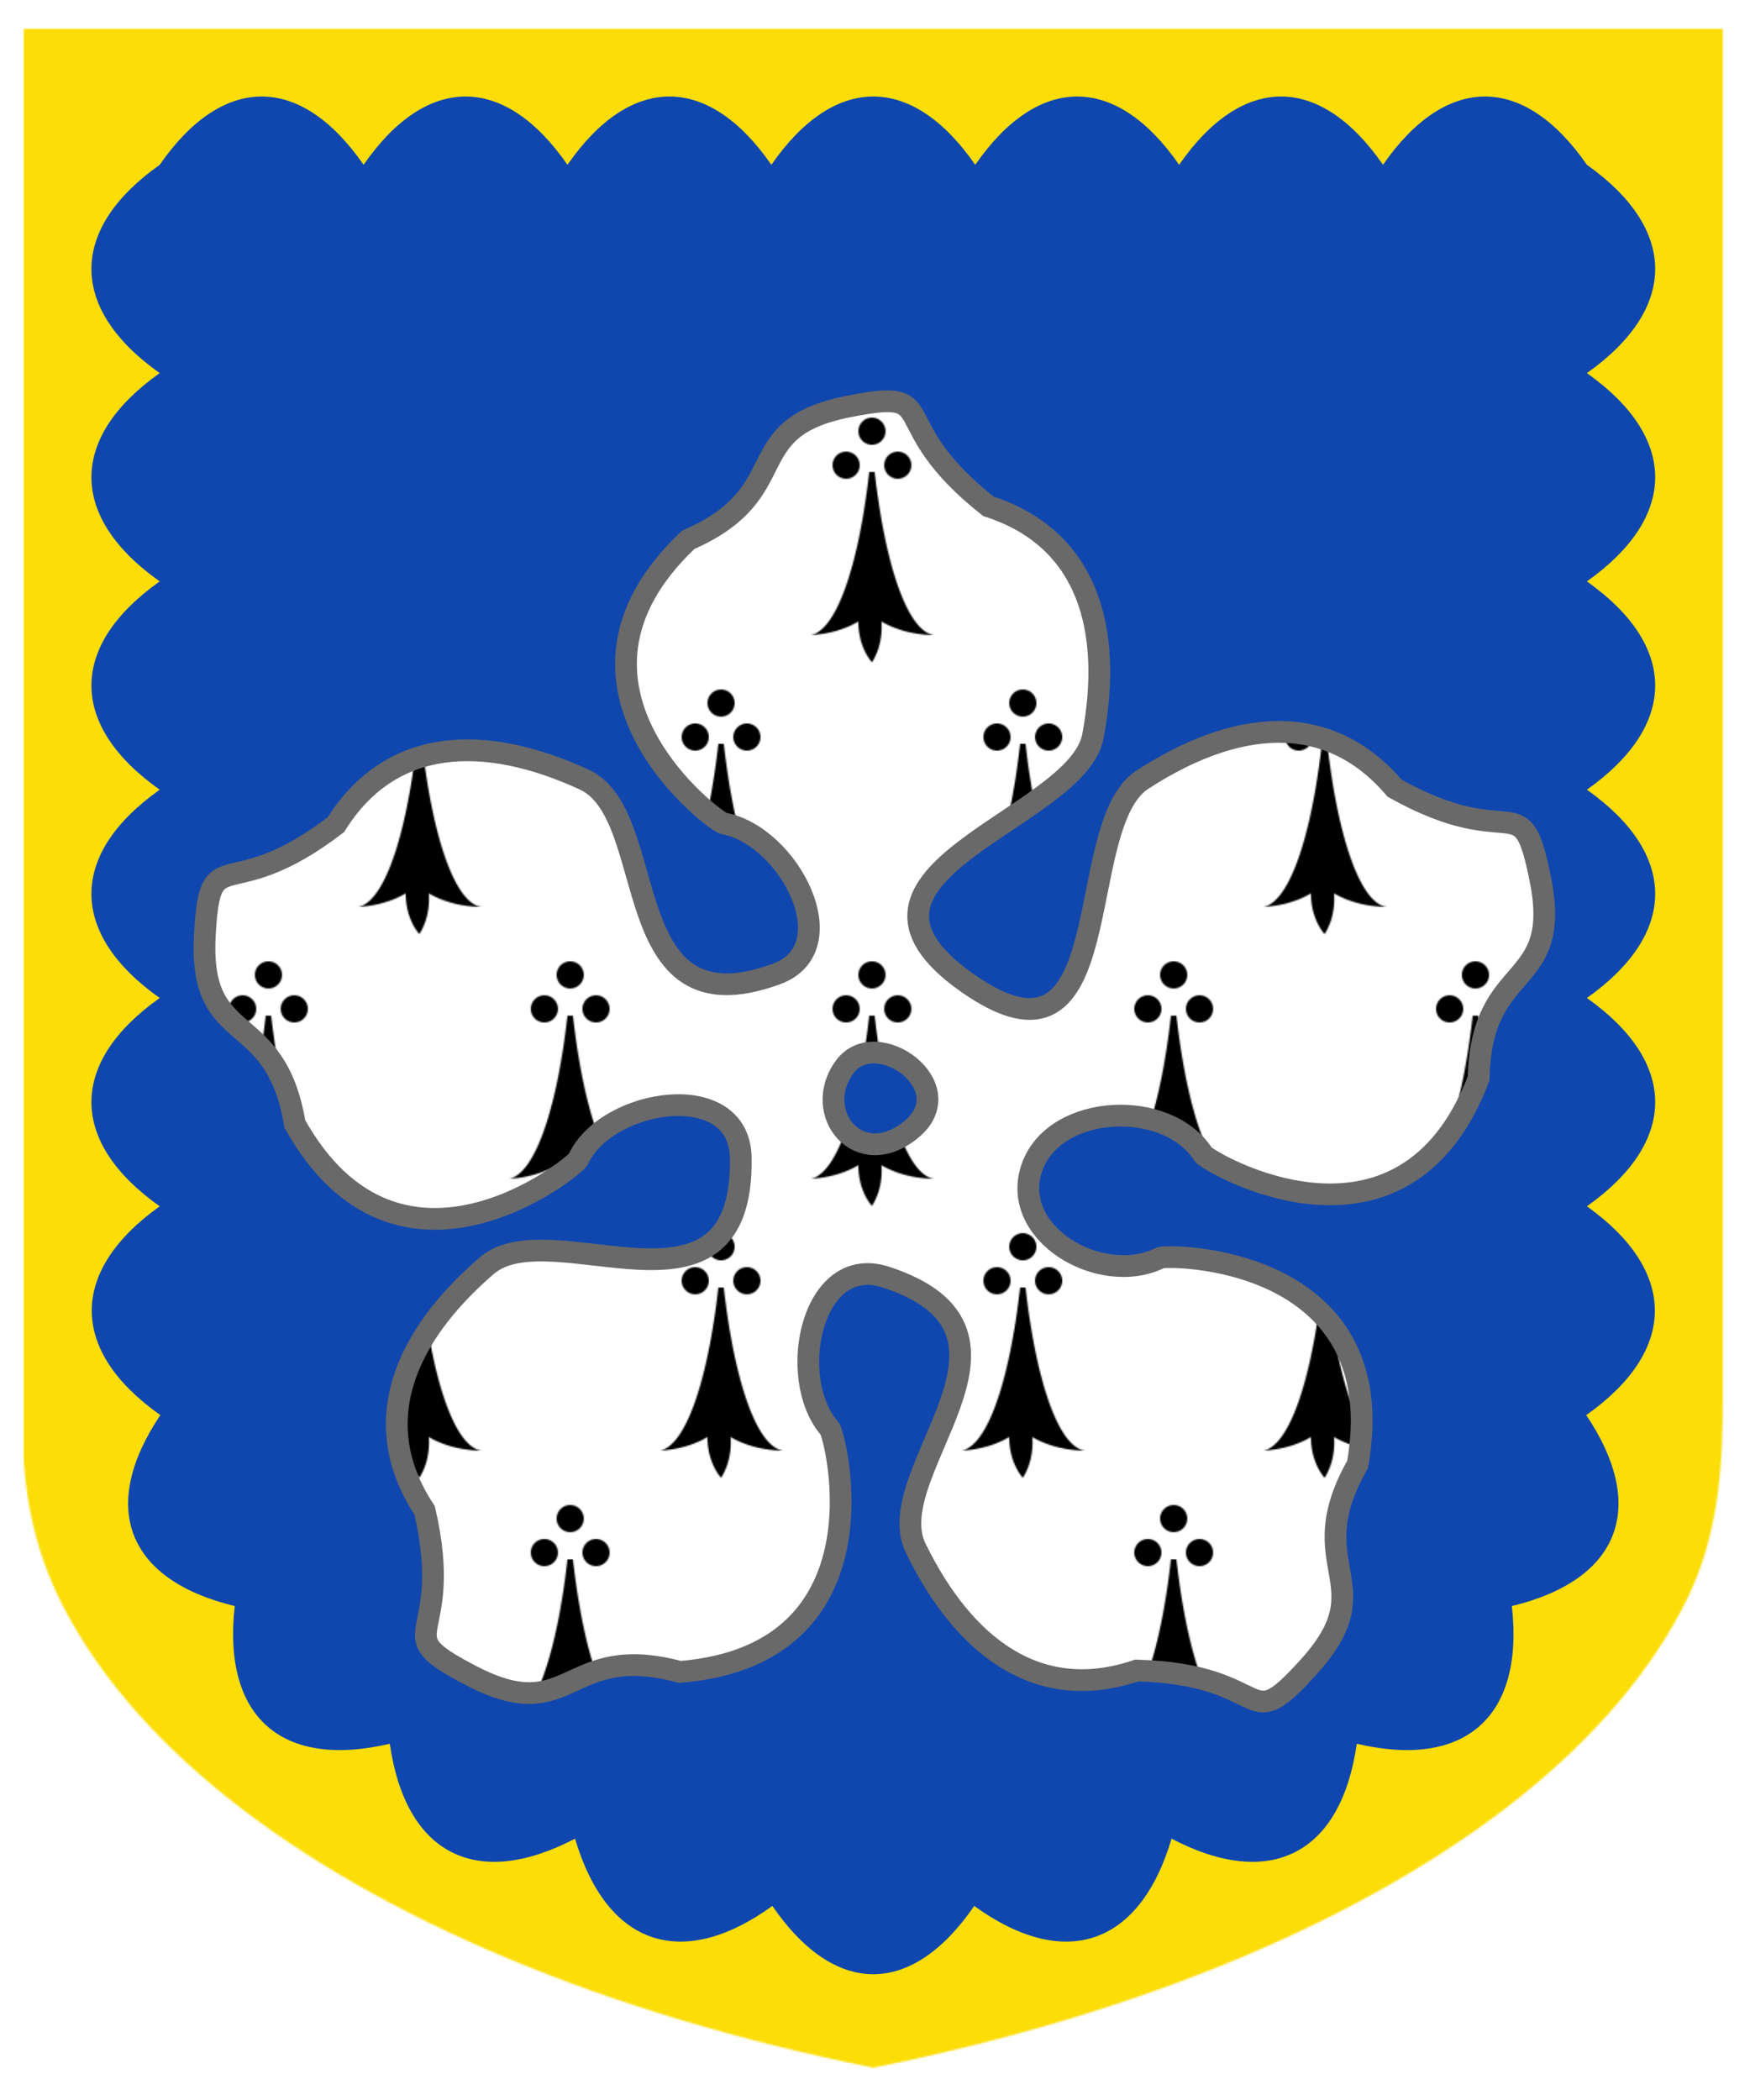 <?xml version="1.0" encoding="utf-8" ?>
    <svg version="1.1"
        baseProfile="full"
        xmlns="http://www.w3.org/2000/svg"
        xmlns:xlink="http://www.w3.org/1999/xlink" 
         xmlns:rdf="http://www.w3.org/1999/02/22-rdf-syntax-ns#"
         xmlns:cc="http://creativecommons.org/ns#"
         xmlns:dc="http://purl.org/dc/elements/1.1/" 
        xmlns:blazonML="http://drawshield.net/blazonML" preserveAspectRatio="xMidYMid meet" height="1200" width="1000" viewBox="0,0,1030,1230 "><defs>
      <filter id="shiny" x="0" y="0" width="150%" height="150%">
      <feGaussianBlur in = "SourceAlpha" stdDeviation = "4" result = "blur1"/>
        <feSpecularLighting result = "specOut" in = "blur1" specularExponent = "20" lighting-color = "#696969">
            <fePointLight x = "300" y = "300" z = "500"/>
        </feSpecularLighting>
        <feComposite result="highlight" in = "SourceGraphic" in2 = "specOut" operator = "arithmetic" k1 = "0" k2 = "1" k3 = "1" k4 = "0"/>
      <feOffset result="offOut" in="SourceGraphic" dx="14" dy="14" />
      <feColorMatrix result = "matrixOut" in = "offOut" type = "matrix" values = "0.2 0 0 0 0 0 0.2 0 0 0 0 0 0.2 0 0 0 0 0 1 0"/>
      <feGaussianBlur result="blurOut" in="matrixOut" stdDeviation="10" />
      <feBlend in="highlight" in2="blurOut" mode="normal"/>
    </filter></defs><g  filter="url(#shiny)" ><g mask="url(#mask4)"><g><g  fill="#0f47af"><rect x='0' y='0' width='1000' height='1200'><title>Field</title></rect></g><g transform='translate(0,0)'><defs><pattern  patternTransform=" scale(0.125) "  patternContentUnits="userSpaceOnUse" patternUnits="userSpaceOnUse" x="0" y="0" width="222" height="400" id="pattern3" >
<g class="fur">        <polygon points="0,0 222,0 222,400 0,400" fill="#ffffff"/>
        <g stroke-width="2" stroke="none" fill="#000000">
            <circle r="10" cx="55" cy="30"/>
            <circle r="10" cx="36" cy="55"/>
            <circle r="10" cx="74" cy="55"/>
            <path d="M 53 60 A 50 210 0 0,1 10,180 A 60 40 0 0,0 45,170 A 30 40 0, 0,0 55 200 A 30 40 0, 0,0 62,170 A 60 40 0 0,0 101, 180 A 50 210 0 0,1 57 60 Z"/>
        </g>
        <g stroke-width="2" stroke="none" transform="translate(111,200)" fill="#000000">
            <circle r="10" cx="55" cy="30"/>
            <circle r="10" cx="36" cy="55"/>
            <circle r="10" cx="74" cy="55"/>
            <path d="M 53 60 A 50 210 0 0,1 10,180 A 60 40 0 0,0 45,170 A 30 40 0, 0,0 55 200 A 30 40 0, 0,0 62,170 A 60 40 0 0,0 101, 180 A 50 210 0 0,1 57 60 Z"/>
        </g></g>
</pattern>
</defs><g  fill="url(#pattern3)"><g transform=" translate(100,212.8) scale(6.4, 6.4) " >
<title>a cinquefoil</title><g  fill-rule="evenodd" stroke="#696969" stroke-width="3" ><path fill-rule="evenodd"  stroke-width="2" d="M 50.31,70.54 C 50.17,63.15 37.93,65.13 35.38,70.69 C 35.05,71.42 18.83,84.54 9.30,67.45 C 7.50,56.66 0.48,60.62 1.02,50.19 C 1.50,41.04 3.00,47.67 13.08,39.93 C 18.16,31.81 26.80,31.59 35.92,35.79 C 43.04,39.07 38.62,59.18 53.61,53.66 C 60.11,51.26 54.75,40.92 48.73,39.82 C 47.94,39.67 31.25,27.17 45.48,13.74 C 55.51,9.35 49.95,3.52 60.20,1.48 C 69.18,-0.29 63.13,2.79 73.09,10.66 C 82.21,13.59 84.54,21.92 82.70,31.79 C 81.27,39.50 56.73,44.36 71.15,54.49 C 85.44,64.52 80.66,40.09 87.23,35.81 C 95.65,30.33 104.23,29.28 110.44,36.58 C 121.53,42.77 122.05,35.99 123.85,44.98 C 125.90,55.22 118.39,52.32 118.17,63.26 C 111.23,81.56 93.28,70.93 92.84,70.26 C 89.51,65.12 79.37,65.60 77.17,71.25 C 74.76,77.43 83.38,82.49 88.86,79.78 C 89.58,79.43 110.44,79.49 107.04,98.77 C 101.62,108.27 109.56,109.63 102.55,117.38 C 96.41,124.17 99.43,118.08 86.73,117.72 C 77.66,120.81 70.83,115.52 66.41,106.50 C 62.95,99.46 79.16,86.58 63.64,81.54 C 56.82,79.32 54.47,90.83 58.48,95.46 C 59.00,96.06 64.22,116.26 44.72,117.85 C 34.15,115.01 34.84,123.04 25.57,118.22 C 17.44,114.00 24.10,115.37 21.24,103.00 C 15.95,95.01 19.34,87.06 26.94,80.50 C 32.88,75.37 50.61,87.27 50.31,70.54 z M 59.85,62.24 C 62.74,58.24 70.82,64.04 65.96,67.99 C 61.19,71.88 56.79,66.47 59.85,62.24 z"  />
</g>
</g>
</g><g><title>bordure</title><g  fill="#fcdd07"><path fill-rule='evenodd' d='M 1100 -100 
C 1046.41,-62.589 1046.41,-16.497 1100,20.914
 1046.41,58.325 1046.41,104.418 1100,141.829
 1046.41,179.24 1046.41,225.332 1100,262.743
 1046.41,300.154 1046.41,346.247 1100,383.658
 1046.41,421.069 1046.41,467.161 1100,504.572
 1046.41,541.983 1046.41,588.075 1100,625.486
 1046.41,662.897 1046.41,708.99 1100,746.401
 1046.197,783.643 1045.934,829.904 1099.309,867.756
 1037.399,888.062 1024.428,931.837 1065.282,982.593
 1000.163,978.529 971.714,1014.488 990.65,1076.924
 928.569,1056.635 891.853,1084.341 894.332,1149.606
 836.231,1119.64 795.416,1141.137 787.262,1206
 732.743,1169.865 689.749,1186.784 674.477,1250.384
 623.159,1209.92 579.05,1223.263 558.765,1285.388
 522.401,1231.798 477.599,1231.798 441.235,1285.388
 420.951,1223.263 376.841,1209.92 325.523,1250.384
 310.251,1186.784 267.257,1169.865 212.738,1206
 204.584,1141.137 163.769,1119.64 105.668,1149.606
 108.147,1084.341 71.431,1056.635 9.35,1076.924
 28.286,1014.488 -0.163,978.529 -65.282,982.593
 -24.428,931.837 -37.399,888.062 -99.309,867.756
 -45.934,829.904 -46.197,783.643 -100,746.401
 -46.41,708.99 -46.41,662.897 -100,625.486
 -46.41,588.075 -46.41,541.983 -100,504.572
 -46.41,467.161 -46.41,421.069 -100,383.658
 -46.41,346.247 -46.41,300.154 -100,262.743
 -46.41,225.332 -46.41,179.24 -100,141.829
 -46.41,104.418 -46.41,58.325 -100,20.914
 -46.41,-16.497 -46.41,-62.589 -100,-100
 -62.872,-46.41 -17.128,-46.41 20,-100
 57.128,-46.41 102.872,-46.41 140,-100
 177.128,-46.41 222.872,-46.41 260,-100
 297.128,-46.41 342.872,-46.41 380,-100
 417.128,-46.41 462.872,-46.41 500,-100
 537.128,-46.41 582.872,-46.41 620,-100
 657.128,-46.41 702.872,-46.41 740,-100
 777.128,-46.41 822.872,-46.41 860,-100
 897.128,-46.41 942.872,-46.41 980,-100
 1017.128,-46.41 1062.872,-46.41 1100,-100
 ZM 920 80 
C 882.872,26.41 837.128,26.41 800,80
 762.872,26.41 717.128,26.41 680,80
 642.872,26.41 597.128,26.41 560,80
 522.872,26.41 477.128,26.41 440,80
 402.872,26.41 357.128,26.41 320,80
 282.872,26.41 237.128,26.41 200,80
 162.872,26.41 117.128,26.41 80,80
 26.41,117.932 26.41,164.666 80,202.598
 26.41,240.53 26.41,287.264 80,325.196
 26.41,363.128 26.41,409.863 80,447.795
 26.41,485.727 26.41,532.461 80,570.393
 26.41,608.325 26.41,655.059 80,692.991
 26.528,731.18 26.674,778.026 80.381,815.882
 43.992,870.108 60.682,912.952 124.163,928.274
 116.815,993.421 151.605,1024.317 215.428,1009.325
 224.72,1074.303 266.281,1095.601 324.454,1065.196
 343.099,1128.168 387.372,1143.258 440.595,1104.781
 477.355,1158.371 522.645,1158.371 559.405,1104.781
 612.628,1143.258 656.901,1128.168 675.546,1065.196
 733.719,1095.601 775.28,1074.303 784.572,1009.325
 848.395,1024.317 883.185,993.421 875.837,928.274
 939.318,912.952 956.008,870.108 919.619,815.882
 973.326,778.026 973.472,731.18 920,692.991
 973.59,655.059 973.59,608.325 920,570.393
 973.59,532.461 973.59,485.727 920,447.795
 973.59,409.863 973.59,363.128 920,325.196
 973.59,287.264 973.59,240.53 920,202.598
 973.59,164.666 973.59,117.932 920,80
 Z'/></g></g></g></g></g><defs><mask id="mask4" >
<path fill="#FFFFFF" d="m 0,0 v 800 c -2.506,43.111 1.234,84.335 21.49,125.136 20.255,40.801 53.478,79.986 98.039,115.636 44.562,35.649 100.449,67.752 164.923,94.734 64.475,26.983 137.516,48.837 215.548,64.493 78.031,-15.656 151.073,-37.511 215.548,-64.493 64.475,-26.983 120.362,-59.085 164.923,-94.734 44.562,-35.65 77.784,-74.834 98.039,-115.636 C 998.766,884.335 1000.145,841.931 1000,800 V 0 Z" />
</mask>
</defs></g></svg>
